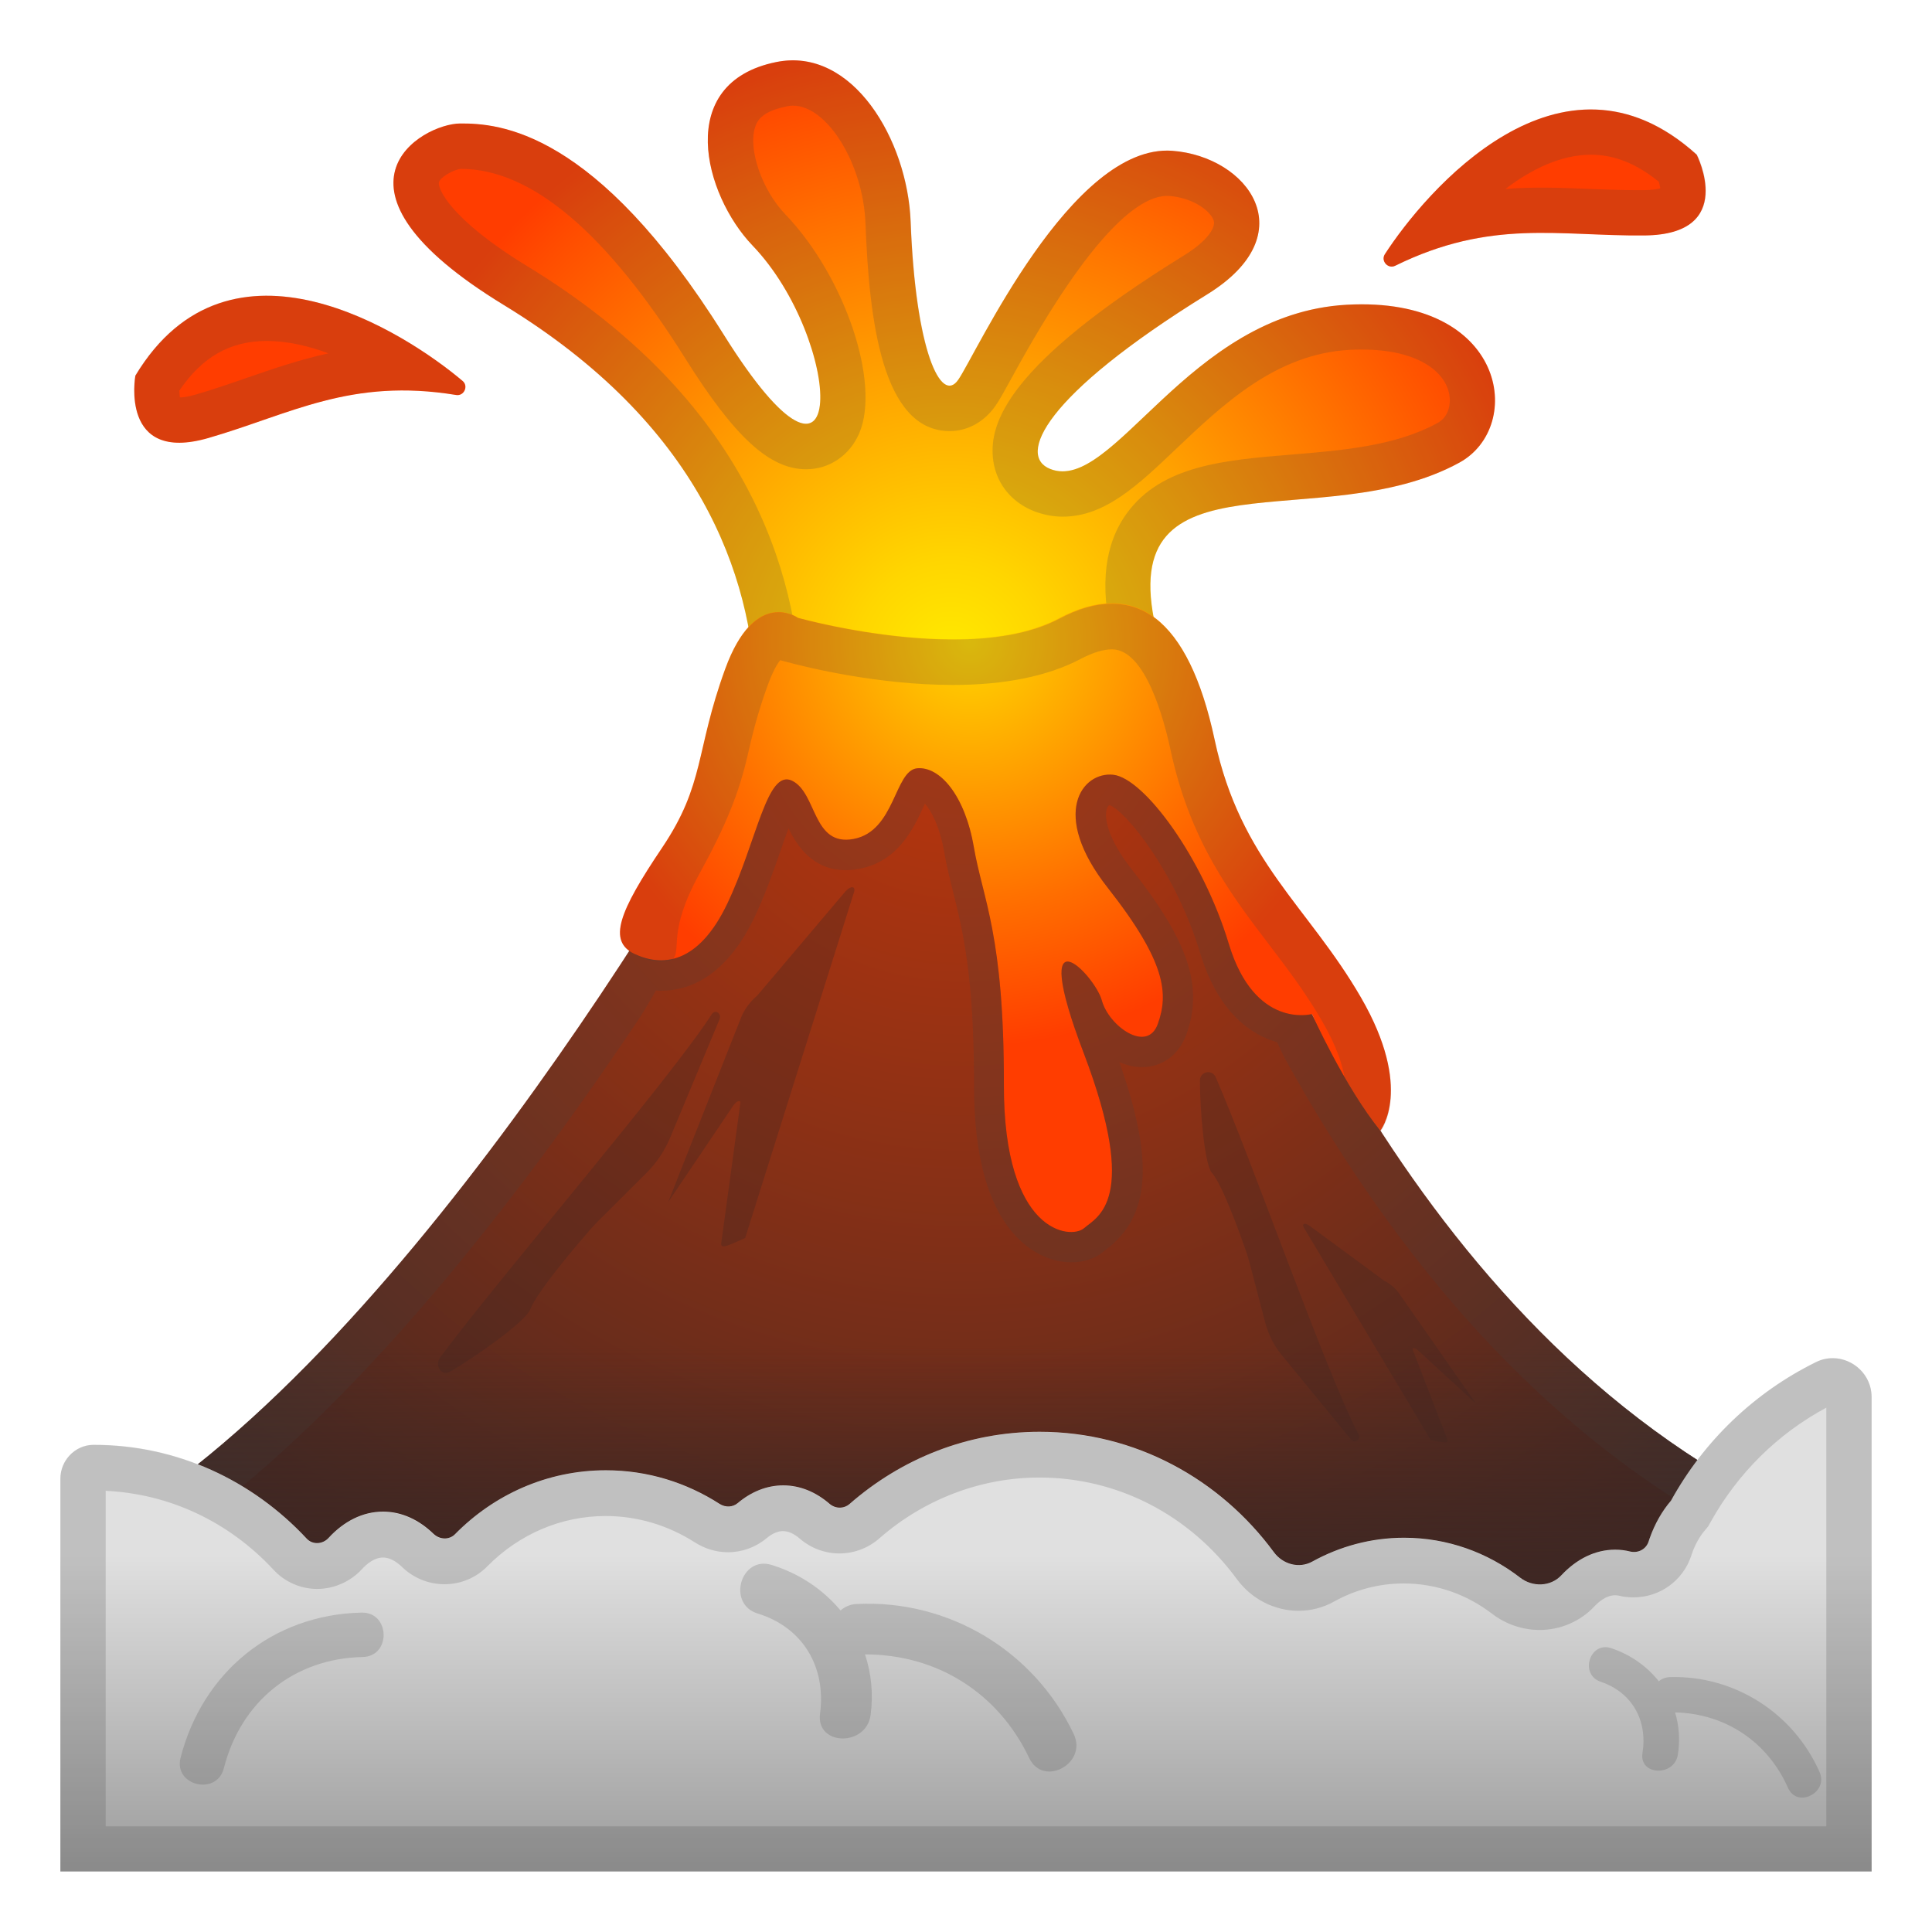 <svg enable-background="new 0 0 128 128" viewBox="0 0 128 128" xmlns="http://www.w3.org/2000/svg" xmlns:xlink="http://www.w3.org/1999/xlink"><radialGradient id="a" cx="65.25" cy="34.244" r="39.702" gradientUnits="userSpaceOnUse"><stop stop-color="#FFEA00" offset="0"/><stop stop-color="#FFB800" offset=".241"/><stop stop-color="#FF3D00" offset=".78"/><stop stop-color="#FF3D00" offset=".811"/><stop stop-color="#FF3D00" offset="1"/></radialGradient><path d="m30.65 25.24c-3.71-3.14-15.41-10.77-21.68-0.35 0 0-1.06 5.84 4.84 4.13 5.45-1.58 9.41-4 16.41-2.85 0.52 0.09 0.84-0.59 0.43-0.93z" fill="url(#a)"/><path d="m91.75 16.84c2.64-4.08 11.65-14.76 20.66-6.59 0 0 2.7 5.29-3.45 5.35-5.67 0.06-10.17-1.12-16.53 2.01-0.47 0.23-0.97-0.32-0.68-0.77z" fill="url(#a)"/><radialGradient id="h" cx="63" cy="43.5" r="52.255" gradientUnits="userSpaceOnUse"><stop stop-color="#FFEA00" offset="0"/><stop stop-color="#FFD600" offset=".12"/><stop stop-color="#FFA100" offset=".366"/><stop stop-color="#FF4E00" offset=".714"/><stop stop-color="#FF3D00" offset=".78"/><stop stop-color="#FF3D00" offset=".811"/><stop stop-color="#FF3D00" offset="1"/></radialGradient><path d="m33.37 20.2c-12.79-7.8-5.42-12.01-2.88-12.02s8.94 0.38 17.45 13.98 7.91 0.35 1.91-5.9c-3.2-3.34-5.21-10.78 1.58-12.15 5.06-1.03 8.69 5.18 8.9 10.56 0.32 8.54 2.01 12.16 3.16 10.48 1.16-1.66 7.51-15.66 14.18-15.16 5.01 0.38 8.81 5.49 2.33 9.5-10.92 6.75-12.6 10.72-10.42 11.58 4.17 1.65 9.08-10.3 19.65-10.88 10.56-0.58 11.83 8.06 7.46 10.46-9.06 4.97-22.89-1.09-20.11 10.96l3.59 20.55-32.83-2.17c-0.01 0 11.96-23.98-13.97-39.79z" fill="url(#h)"/><g opacity=".2"><path d="m17.67 22.59c1.32 0 2.72 0.31 4.09 0.82-1.93 0.42-3.68 1.03-5.4 1.62-1.09 0.38-2.22 0.77-3.39 1.11-0.51 0.15-0.85 0.19-1.05 0.19-0.02-0.13-0.03-0.29-0.04-0.45 1.52-2.24 3.37-3.29 5.79-3.29m0-3c-3.2 0-6.34 1.36-8.71 5.29 0 0-0.81 4.44 2.9 4.44 0.54 0 1.18-0.1 1.94-0.31 4.46-1.29 7.92-3.15 12.86-3.15 1.1 0 2.27 0.09 3.54 0.3 0.03 0.01 0.06 0.01 0.09 0.01 0.47 0 0.73-0.61 0.34-0.94-2.29-1.95-7.69-5.64-12.96-5.64z" fill="#424242"/></g><g opacity=".2"><path d="m105.41 10.25c1.54 0 3.01 0.59 4.49 1.79 0.04 0.15 0.08 0.31 0.1 0.44-0.19 0.05-0.53 0.11-1.06 0.12h-0.41c-1.06 0-2.12-0.04-3.15-0.08s-2.09-0.09-3.16-0.09c-0.78 0-1.61 0.02-2.48 0.09 1.74-1.33 3.7-2.27 5.67-2.27m0-3c-6.31 0-11.71 6.58-13.65 9.59-0.24 0.38 0.06 0.82 0.45 0.82 0.08 0 0.16-0.02 0.24-0.06 3.69-1.81 6.75-2.18 9.77-2.18 2.06 0 4.1 0.17 6.31 0.17h0.45c6.15-0.07 3.45-5.35 3.45-5.35-2.39-2.15-4.76-2.99-7.02-2.99z" fill="#424242"/></g><g opacity=".2"><path d="m52.54 7c2.27 0 4.65 3.86 4.8 7.79 0.24 6.41 1.1 13.77 5.58 13.77 1.2 0 2.31-0.62 3.05-1.7 0.27-0.39 0.57-0.94 1.07-1.85 5.42-9.94 8.58-12.03 10.28-12.03h0.13c1.68 0.13 2.82 1.07 2.97 1.67 0.11 0.46-0.46 1.34-1.99 2.28-11.76 7.27-12.85 11.11-12.65 13.37 0.14 1.61 1.15 2.94 2.71 3.56 0.62 0.24 1.26 0.37 1.92 0.37 2.79 0 4.98-2.08 7.52-4.5 3.1-2.94 6.61-6.28 11.47-6.55 0.28-0.02 0.56-0.02 0.83-0.02 3.71 0 5.41 1.45 5.75 2.8 0.19 0.72 0.03 1.64-0.73 2.06-2.79 1.53-6.31 1.82-9.72 2.1-4.4 0.36-8.56 0.71-10.87 3.88-1.47 2.02-1.8 4.7-1.01 8.2l2.92 16.71-25-1.65c0.83-2.77 1.67-6.75 1.52-11.33-0.25-8.01-3.6-19.43-18.15-28.29-5.21-3.18-5.95-5.2-5.86-5.56 0.08-0.34 0.98-0.86 1.47-0.89 4.64 0 9.64 4.23 14.86 12.57 3.26 5.2 5.58 7.33 8 7.33 1.54 0 2.89-0.92 3.52-2.39 1.42-3.34-0.96-10.39-4.9-14.5-1.53-1.59-2.47-4.28-2.01-5.75 0.1-0.31 0.32-1.04 2.02-1.38 0.17-0.05 0.34-0.07 0.5-0.07m0-3c-0.36 0-0.72 0.04-1.1 0.11-6.79 1.38-4.79 8.81-1.58 12.15 4.1 4.27 5.68 11.81 3.54 11.81-0.99 0-2.77-1.62-5.46-5.92-8.45-13.5-14.83-13.96-17.4-13.96h-0.05c-2.54 0.01-9.91 4.22 2.88 12.02 25.93 15.8 13.96 39.78 13.96 39.78l32.83 2.17-3.59-20.55c-2.78-12.05 11.05-5.99 20.11-10.96 4.23-2.32 3.18-10.49-6.46-10.49-0.32 0-0.65 0.01-0.99 0.03-9.88 0.54-14.82 11.04-18.83 11.04-0.28 0-0.55-0.05-0.82-0.16-2.18-0.86-0.5-4.83 10.42-11.58 6.48-4.01 2.67-9.12-2.33-9.5-0.12-0.01-0.23-0.01-0.35-0.01-6.54 0-12.68 13.53-13.82 15.18-0.18 0.27-0.38 0.4-0.58 0.4-1.07 0-2.31-3.7-2.58-10.88-0.19-4.99-3.32-10.68-7.8-10.68z" fill="#424242"/></g><radialGradient id="g" cx="63.75" cy="45.625" r="74.232" gradientUnits="userSpaceOnUse"><stop stop-color="#BF360C" offset="0"/><stop stop-color="#873016" offset=".449"/><stop stop-color="#3E2723" offset="1"/></radialGradient><path d="m116.05 98.86c-24.32-13.18-34.47-42.89-38.25-52.37-0.98-2.46-3.45-3.9-5.99-3.67-1.18 0.11-2.35 0.26-3.54 0.25l-5.86-0.01-4.7-0.01c-2.59 0-4.99 1.39-6.26 3.65l-0.03 0.05s-18.29 34.39-38.51 50.42c-5.29 4.19-8.42 10.52-8.42 17.27v8.67h119v-11.61c0.01-5.26-2.82-10.14-7.44-12.64z" fill="url(#g)"/><linearGradient id="f" x1="64" x2="64" y1="105.38" y2="89.113" gradientUnits="userSpaceOnUse"><stop stop-color="#3E2723" offset="0"/><stop stop-color="#3E2723" stop-opacity="0" offset="1"/></linearGradient><path d="m116.05 98.86c-24.32-13.18-34.47-42.89-38.25-52.37-0.98-2.46-3.45-3.9-5.99-3.67-1.18 0.11-2.35 0.26-3.54 0.25l-5.86-0.01-4.7-0.01c-2.59 0-4.99 1.39-6.26 3.65l-0.03 0.05s-18.29 34.39-38.51 50.42c-5.29 4.19-8.42 10.52-8.42 17.27v8.67h119v-11.61c0.01-5.26-2.82-10.14-7.44-12.64z" fill="url(#f)"/><path d="m47.68 67.51c0.13-0.39-0.3-0.65-0.52-0.32-2.91 4.49-13.86 17.19-17.99 22.73-0.4 0.54 0.08 1.29 0.63 0.97 1.66-0.96 5-3.31 5.33-4.14 0.46-1.2 3.09-4.27 3.93-5.24 0.16-0.19 0.33-0.36 0.5-0.54l3.3-3.29c0.64-0.64 1.17-1.43 1.54-2.31l3.28-7.86z" fill="#3E2723" opacity=".3"/><path d="m89.53 95.4c0.24 0.25 0.65-0.04 0.49-0.35-2.17-4.11-7.06-18.14-9.48-23.69-0.24-0.54-1.04-0.37-1.04 0.22-0.01 1.79 0.29 5.55 0.79 6.12 0.72 0.82 1.92 4.2 2.29 5.27 0.07 0.21 0.13 0.41 0.19 0.63l1.06 4.04c0.21 0.79 0.58 1.52 1.1 2.15l4.6 5.61z" fill="#3E2723" opacity=".3"/><path d="m86.37 81.31c-0.13-0.25 0.1-0.31 0.39-0.1l4.97 3.66c0.36 0.17 0.72 0.48 0.94 0.79l5.14 7.36-3.89-3.58c-0.18-0.16-0.38-0.17-0.32-0.01l2.31 5.98c0.08 0.26-0.35 0.14-1.12 0l-8.42-14.1z" fill="#3E2723" opacity=".3"/><path d="m56.59 59.08c0.1-0.39-0.24-0.4-0.58-0.02l-5.84 6.9c-0.45 0.37-0.87 0.93-1.07 1.45l-4.83 12.23 4.33-6.42c0.2-0.29 0.48-0.37 0.45-0.13l-1.27 9.3c-0.03 0.4 0.55 0.09 1.59-0.37l7.22-22.94z" fill="#3E2723" opacity=".3"/><radialGradient id="e" cx="64.25" cy="42.5" r="33.765" gradientUnits="userSpaceOnUse"><stop stop-color="#FFD600" offset="0"/><stop stop-color="#FF6D00" offset=".527"/><stop stop-color="#FF3D00" offset=".795"/><stop stop-color="#FF3D00" offset=".824"/><stop stop-color="#FF3D00" offset="1"/></radialGradient><path d="m52.87 40.93s-2.84-2.07-4.83 3.4-1.32 7.59-4.18 11.84-3.61 6.18-1.82 7.03c1.79 0.84 4.21 0.75 6.16-3.36s2.61-8.91 4.27-8.12c1.67 0.8 1.34 4.38 4.09 3.86s2.7-4.53 4.2-4.68c1.5-0.14 3.17 1.78 3.76 5.22s2.01 5.84 1.99 15.74 4.44 10.27 5.31 9.51 3.7-1.8-0.02-11.6c-3.73-9.8 0.74-5.19 1.2-3.49s3.01 3.53 3.71 1.55 0.57-4.06-3.31-9c-3.89-4.94-1.68-7.73 0.36-7.5s5.93 5.5 7.65 11.2 5.51 4.65 5.51 4.65 2.19 4.86 4.53 7.73c0 0 2.23-2.75-1.28-8.82s-7.98-9.03-9.7-17.09-5.27-10.69-10.31-8.04c-5.03 2.68-14.16 0.81-17.29-0.03z" fill="url(#e)"/><defs><path id="d" d="m116.05 98.86c-24.32-13.18-34.47-42.89-38.25-52.37-0.98-2.46-3.45-3.9-5.99-3.67-1.18 0.11-2.35 0.26-3.54 0.25l-5.86-0.01-4.7-0.01c-2.59 0-4.99 1.39-6.26 3.65l-0.03 0.05s-18.29 34.39-38.51 50.42c-5.29 4.19-8.42 10.52-8.42 17.27v8.67h119v-11.61c0.01-5.26-2.82-10.14-7.44-12.64z"/></defs><clipPath id="c"><use xlink:href="#d"/></clipPath><g clip-path="url(#c)"><defs><path id="b" d="m116.05 98.86c-24.32-13.18-34.47-42.89-38.25-52.37-0.98-2.46-3.45-3.9-5.99-3.67-1.18 0.11-2.35 0.26-3.54 0.25l-5.86-0.01-4.7-0.01c-2.59 0-4.99 1.39-6.26 3.65l-0.03 0.05s-18.29 34.39-38.51 50.42c-5.29 4.19-8.42 10.52-8.42 17.27v8.67h119v-11.61c0.01-5.26-2.82-10.14-7.44-12.64z"/></defs><clipPath id="j"><use xlink:href="#b"/></clipPath><path d="m116.05 98.86c-10.04-5.44-17.66-13.7-23.42-22.19l0.38-0.47c0.32-0.39 2.99-4.02-1.1-11.08-1.24-2.14-2.56-3.88-3.84-5.56-2.46-3.23-4.58-6.02-5.64-10.95-1.04-4.84-3.4-10.62-8.77-10.62-1.39 0-2.88 0.41-4.42 1.23-1.44 0.76-3.49 1.14-6.1 1.14-4.13 0-8.22-0.96-9.48-1.29-0.43-0.23-1.15-0.52-2.06-0.52-1.63 0-3.89 0.89-5.42 5.1-0.8 2.2-1.19 3.87-1.53 5.34-0.52 2.26-0.87 3.75-2.43 6.06-2.36 3.5-3.54 5.76-3 7.7 0.16 0.57 0.54 1.32 1.4 1.91-7.17 10.85-17.16 24.16-27.68 32.51-5.29 4.19-8.42 10.52-8.42 17.27v8.67h119v-11.61c-0.02-5.26-2.85-10.14-7.47-12.64zm-72.18-42.68c2.87-4.25 2.19-6.37 4.18-11.84 1.13-3.12 2.54-3.79 3.54-3.79 0.76 0 1.28 0.38 1.28 0.38 1.93 0.52 6.13 1.43 10.26 1.43 2.57 0 5.1-0.35 7.04-1.37 1.26-0.66 2.43-1 3.49-1 3.2 0 5.52 2.99 6.82 9.03 1.73 8.06 6.19 11.02 9.7 17.09s1.28 8.82 1.28 8.82c-2.34-2.87-4.53-7.73-4.53-7.73s-0.02 0-0.03 0.01c-0.01 0-0.03 0.01-0.04 0.01-0.02 0-0.04 0.01-0.06 0.01-0.04 0.01-0.09 0.01-0.14 0.02-0.03 0-0.05 0.01-0.08 0.01-0.04 0-0.09 0.01-0.14 0.01h-0.08c-0.74 0.02-2.07-0.16-3.27-1.51-0.63-0.71-1.22-1.73-1.67-3.22-1.72-5.7-5.61-10.97-7.65-11.2-0.08-0.01-0.16-0.01-0.24-0.01-1.97 0-3.86 2.76-0.12 7.51 3.89 4.94 4.02 7.02 3.31 9-0.22 0.61-0.61 0.86-1.07 0.86-1.01 0-2.33-1.24-2.65-2.41-0.24-0.89-1.58-2.57-2.27-2.57-0.62 0-0.71 1.4 1.07 6.07 3.73 9.8 0.9 10.84 0.02 11.6-0.17 0.15-0.48 0.25-0.86 0.25-1.58 0-4.47-1.79-4.45-9.76 0.02-9.9-1.4-12.3-1.99-15.74-0.57-3.32-2.15-5.23-3.6-5.23-0.05 0-0.11 0-0.16 0.01-1.5 0.14-1.45 4.15-4.2 4.68-0.19 0.04-0.36 0.05-0.52 0.05-2.2 0-2.02-3.17-3.57-3.91-0.12-0.06-0.24-0.09-0.36-0.09-1.42 0-2.11 4.4-3.92 8.2-1.14 2.4-2.44 3.42-3.69 3.7-0.18 0.04-0.35 0.06-0.52 0.07-0.04 0-0.07 0.01-0.11 0.01-0.21 0.01-0.41-0.01-0.61-0.04-0.02 0-0.04-0.01-0.06-0.01-0.17-0.03-0.34-0.07-0.51-0.12-0.04-0.01-0.09-0.03-0.13-0.04-0.18-0.06-0.36-0.13-0.53-0.21-0.13-0.06-0.24-0.13-0.34-0.2-1.31-0.94-0.48-2.89 2.18-6.83zm76.66 63.97h-113.06v-5.69c0-5.82 2.66-11.26 7.3-14.94 10.5-8.32 20.35-21.23 27.57-32.03 0.39-0.61 0.77-1.24 1.12-1.87 0.11 0.01 0.23 0.02 0.34 0.02 1.77 0 4.28-0.85 6.21-4.92 0.71-1.5 1.25-3.05 1.72-4.41 0.15-0.44 0.33-0.96 0.51-1.43 0.57 1.16 1.59 2.77 3.81 2.77 0.29 0 0.59-0.03 0.89-0.09 2.58-0.49 3.6-2.72 4.22-4.06 0.04-0.08 0.08-0.17 0.12-0.26 0.42 0.49 0.98 1.5 1.28 3.23 0.16 0.93 0.37 1.76 0.59 2.64 0.62 2.48 1.39 5.56 1.38 12.76-0.01 4.81 0.97 8.23 2.92 10.18 1.02 1.02 2.28 1.58 3.53 1.58 0.85 0 1.62-0.26 2.17-0.74 0.04-0.03 0.09-0.07 0.14-0.11 2.91-2.2 3.19-5.84 0.87-12.41 0.48 0.21 0.99 0.33 1.5 0.33 1.36 0 2.46-0.82 2.95-2.19 1.12-3.16 0.14-6.12-3.62-10.9-1.77-2.25-1.85-3.65-1.62-4.12 0.04-0.09 0.1-0.14 0.15-0.15 1.09 0.43 4.38 4.45 5.99 9.79 1.21 4.01 3.42 5.44 5.1 5.92 0.34 0.73 0.56 1.18 0.58 1.19 6.29 11.35 15.64 23.76 29.44 31.24 3.64 1.97 5.89 5.81 5.89 10.02v8.65z" clip-path="url(#j)" fill="#424242" opacity=".2"/></g><g opacity=".2"><path d="m90.18 66.12c-3.51-6.07-7.98-9.03-9.7-17.09-1.29-6.04-3.61-9.03-6.82-9.03-1.07 0-2.23 0.33-3.49 1-1.93 1.02-4.47 1.37-7.04 1.37-4.12 0-8.33-0.91-10.26-1.43 0 0-0.53-0.38-1.28-0.38-1 0-2.41 0.67-3.54 3.79-1.99 5.47-1.32 7.59-4.18 11.84-2.87 4.25-3.61 6.18-1.82 7.03 0.11 0.05 1.12 0.73 2.49 0.38 0.68-0.72-0.38-1.75 1.81-5.73 1.79-3.26 2.6-5.34 3.16-7.73 0.32-1.4 0.66-2.84 1.36-4.76 0.33-0.9 0.62-1.39 0.82-1.64l0.41 0.11c1.33 0.36 6.07 1.53 11.04 1.53 3.43 0 6.27-0.58 8.43-1.71 0.81-0.43 1.53-0.65 2.1-0.65 2.22 0 3.45 4.66 3.88 6.66 1.29 6.02 3.96 9.53 6.55 12.93 1.24 1.63 2.41 3.17 3.49 5.04 0.94 1.62 1.34 2.84 1.49 3.74 0.34 0.64 1.64 2.74 2.39 3.57 0.06-0.11 2.17-2.86-1.29-8.84z" fill="#424242"/></g><linearGradient id="i" x1="64" x2="64" y1="103" y2="123.5" gradientUnits="userSpaceOnUse"><stop stop-color="#E0E0E0" offset="0"/><stop stop-color="#9E9E9E" offset="1"/></linearGradient><path d="m124 92.57c0-1.9-2-3.16-3.7-2.32-4.06 2-7.41 5.21-9.59 9.17-0.59 0.69-1.07 1.52-1.42 2.51-0.02 0.07-0.05 0.14-0.07 0.21-0.17 0.51-0.7 0.78-1.23 0.65-0.32-0.08-0.64-0.12-0.98-0.12-1.34 0-2.57 0.63-3.57 1.7-0.71 0.76-1.91 0.79-2.73 0.15-2.15-1.66-4.81-2.64-7.69-2.64-2.2 0-4.27 0.58-6.08 1.58-0.87 0.48-1.95 0.18-2.54-0.62-3.56-4.84-9.18-7.98-15.52-7.98-4.8 0-9.18 1.8-12.58 4.77-0.38 0.34-0.94 0.34-1.33 0.01-0.9-0.78-1.95-1.23-3.08-1.23-1.1 0-2.13 0.43-3.01 1.17-0.34 0.29-0.82 0.3-1.2 0.06-2.19-1.41-4.77-2.23-7.54-2.23-3.9 0-7.42 1.62-9.99 4.23-0.39 0.4-1.02 0.37-1.43-0.02-0.95-0.92-2.1-1.47-3.34-1.47-1.36 0-2.61 0.65-3.61 1.74-0.39 0.43-1.06 0.47-1.45 0.05-3.57-3.84-8.59-6.24-14.15-6.22-1.21 0.03-2.17 1.04-2.17 2.25v26.02h120v-31.42z" fill="url(#i)"/><g opacity=".2"><path d="m121 93.26v27.74h-114v-22.23c4.23 0.2 8.16 2.04 11.13 5.24 0.74 0.8 1.79 1.26 2.88 1.26 1.12 0 2.21-0.48 2.97-1.31 0.32-0.35 0.83-0.77 1.4-0.77 0.4 0 0.82 0.21 1.25 0.62 0.76 0.74 1.77 1.15 2.82 1.15 1.07 0 2.08-0.42 2.83-1.18 2.12-2.15 4.91-3.34 7.85-3.34 2.09 0 4.13 0.61 5.91 1.75 0.66 0.42 1.42 0.65 2.19 0.65 0.94 0 1.84-0.33 2.56-0.93 0.37-0.31 0.74-0.47 1.08-0.47 0.36 0 0.74 0.17 1.12 0.5 0.73 0.63 1.66 0.98 2.62 0.98 0.97 0 1.91-0.35 2.65-1 2.97-2.6 6.74-4.03 10.6-4.03 5.17 0 9.95 2.46 13.1 6.75 0.96 1.3 2.48 2.08 4.07 2.08 0.82 0 1.64-0.21 2.35-0.61 1.44-0.8 2.99-1.2 4.62-1.2 2.13 0 4.15 0.7 5.86 2.01 0.9 0.69 2.02 1.07 3.15 1.07 1.37 0 2.69-0.57 3.61-1.55 0.32-0.34 0.82-0.75 1.38-0.75 0.09 0 0.18 0.01 0.27 0.03 0.32 0.08 0.64 0.11 0.96 0.11 1.73 0 3.26-1.1 3.81-2.73l0.06-0.18c0.21-0.6 0.5-1.12 0.87-1.55l0.2-0.24 0.15-0.27c1.8-3.24 4.44-5.86 7.68-7.6m0.42-3.28c-0.37 0-0.76 0.08-1.12 0.27-4.06 2-7.41 5.21-9.59 9.17-0.59 0.69-1.07 1.52-1.42 2.51-0.02 0.07-0.05 0.14-0.07 0.21-0.14 0.43-0.53 0.69-0.97 0.69-0.09 0-0.17-0.01-0.26-0.03-0.32-0.08-0.64-0.12-0.98-0.12-1.34 0-2.57 0.63-3.57 1.7-0.38 0.4-0.89 0.6-1.42 0.6-0.46 0-0.93-0.15-1.31-0.45-2.15-1.66-4.81-2.64-7.69-2.64-2.2 0-4.27 0.58-6.08 1.58-0.28 0.16-0.59 0.23-0.9 0.23-0.63 0-1.25-0.31-1.65-0.85-3.56-4.84-9.18-7.98-15.52-7.98-4.8 0-9.18 1.8-12.58 4.77-0.19 0.17-0.43 0.26-0.67 0.26-0.23 0-0.47-0.08-0.66-0.25-0.9-0.78-1.95-1.23-3.08-1.23-1.1 0-2.13 0.43-3.01 1.17-0.18 0.15-0.4 0.23-0.63 0.23-0.2 0-0.39-0.06-0.57-0.17-2.19-1.41-4.77-2.23-7.54-2.23-3.9 0-7.42 1.62-9.99 4.23-0.19 0.19-0.44 0.29-0.69 0.29-0.26 0-0.53-0.1-0.74-0.3-0.95-0.92-2.1-1.47-3.34-1.47-1.36 0-2.61 0.65-3.61 1.74-0.21 0.22-0.49 0.34-0.77 0.34-0.25 0-0.5-0.1-0.68-0.3-3.55-3.83-8.54-6.22-14.08-6.22h-0.08c-1.19 0.02-2.15 1.03-2.15 2.24v26.02h120v-31.43c0-1.48-1.23-2.58-2.58-2.58z" fill="#424242"/></g><path d="m50.2 106.9c3.02 0.93 4.54 3.57 4.13 6.64-0.28 2.14 3.07 2.2 3.35 0.08 0.19-1.41 0.04-2.77-0.37-4.01 4.74-0.01 8.82 2.53 10.88 6.87 0.93 1.95 3.87 0.36 2.95-1.59-2.62-5.52-8.29-8.93-14.39-8.62-0.44 0.02-0.79 0.19-1.06 0.43-1.15-1.38-2.72-2.45-4.57-3.02-2.05-0.63-2.98 2.59-0.92 3.22z" fill="#424242" opacity=".2"/><path d="m106.05 111.42c2.1 0.71 3.11 2.58 2.77 4.72-0.24 1.49 2.1 1.59 2.34 0.12 0.16-0.98 0.08-1.93-0.18-2.81 3.31 0.08 6.12 1.93 7.48 5 0.61 1.38 2.7 0.32 2.09-1.05-1.73-3.91-5.63-6.4-9.9-6.29-0.31 0.01-0.56 0.12-0.75 0.28-0.78-0.99-1.86-1.76-3.14-2.19-1.43-0.49-2.14 1.74-0.71 2.22z" fill="#424242" opacity=".2"/><path d="m24.03 109.78c-4.55 0.1-8.07 2.94-9.2 7.37-0.47 1.84-3.33 1.16-2.87-0.68 1.45-5.68 6.11-9.5 11.99-9.63 1.9-0.05 1.98 2.9 0.08 2.94z" fill="#424242" opacity=".2"/></svg>
